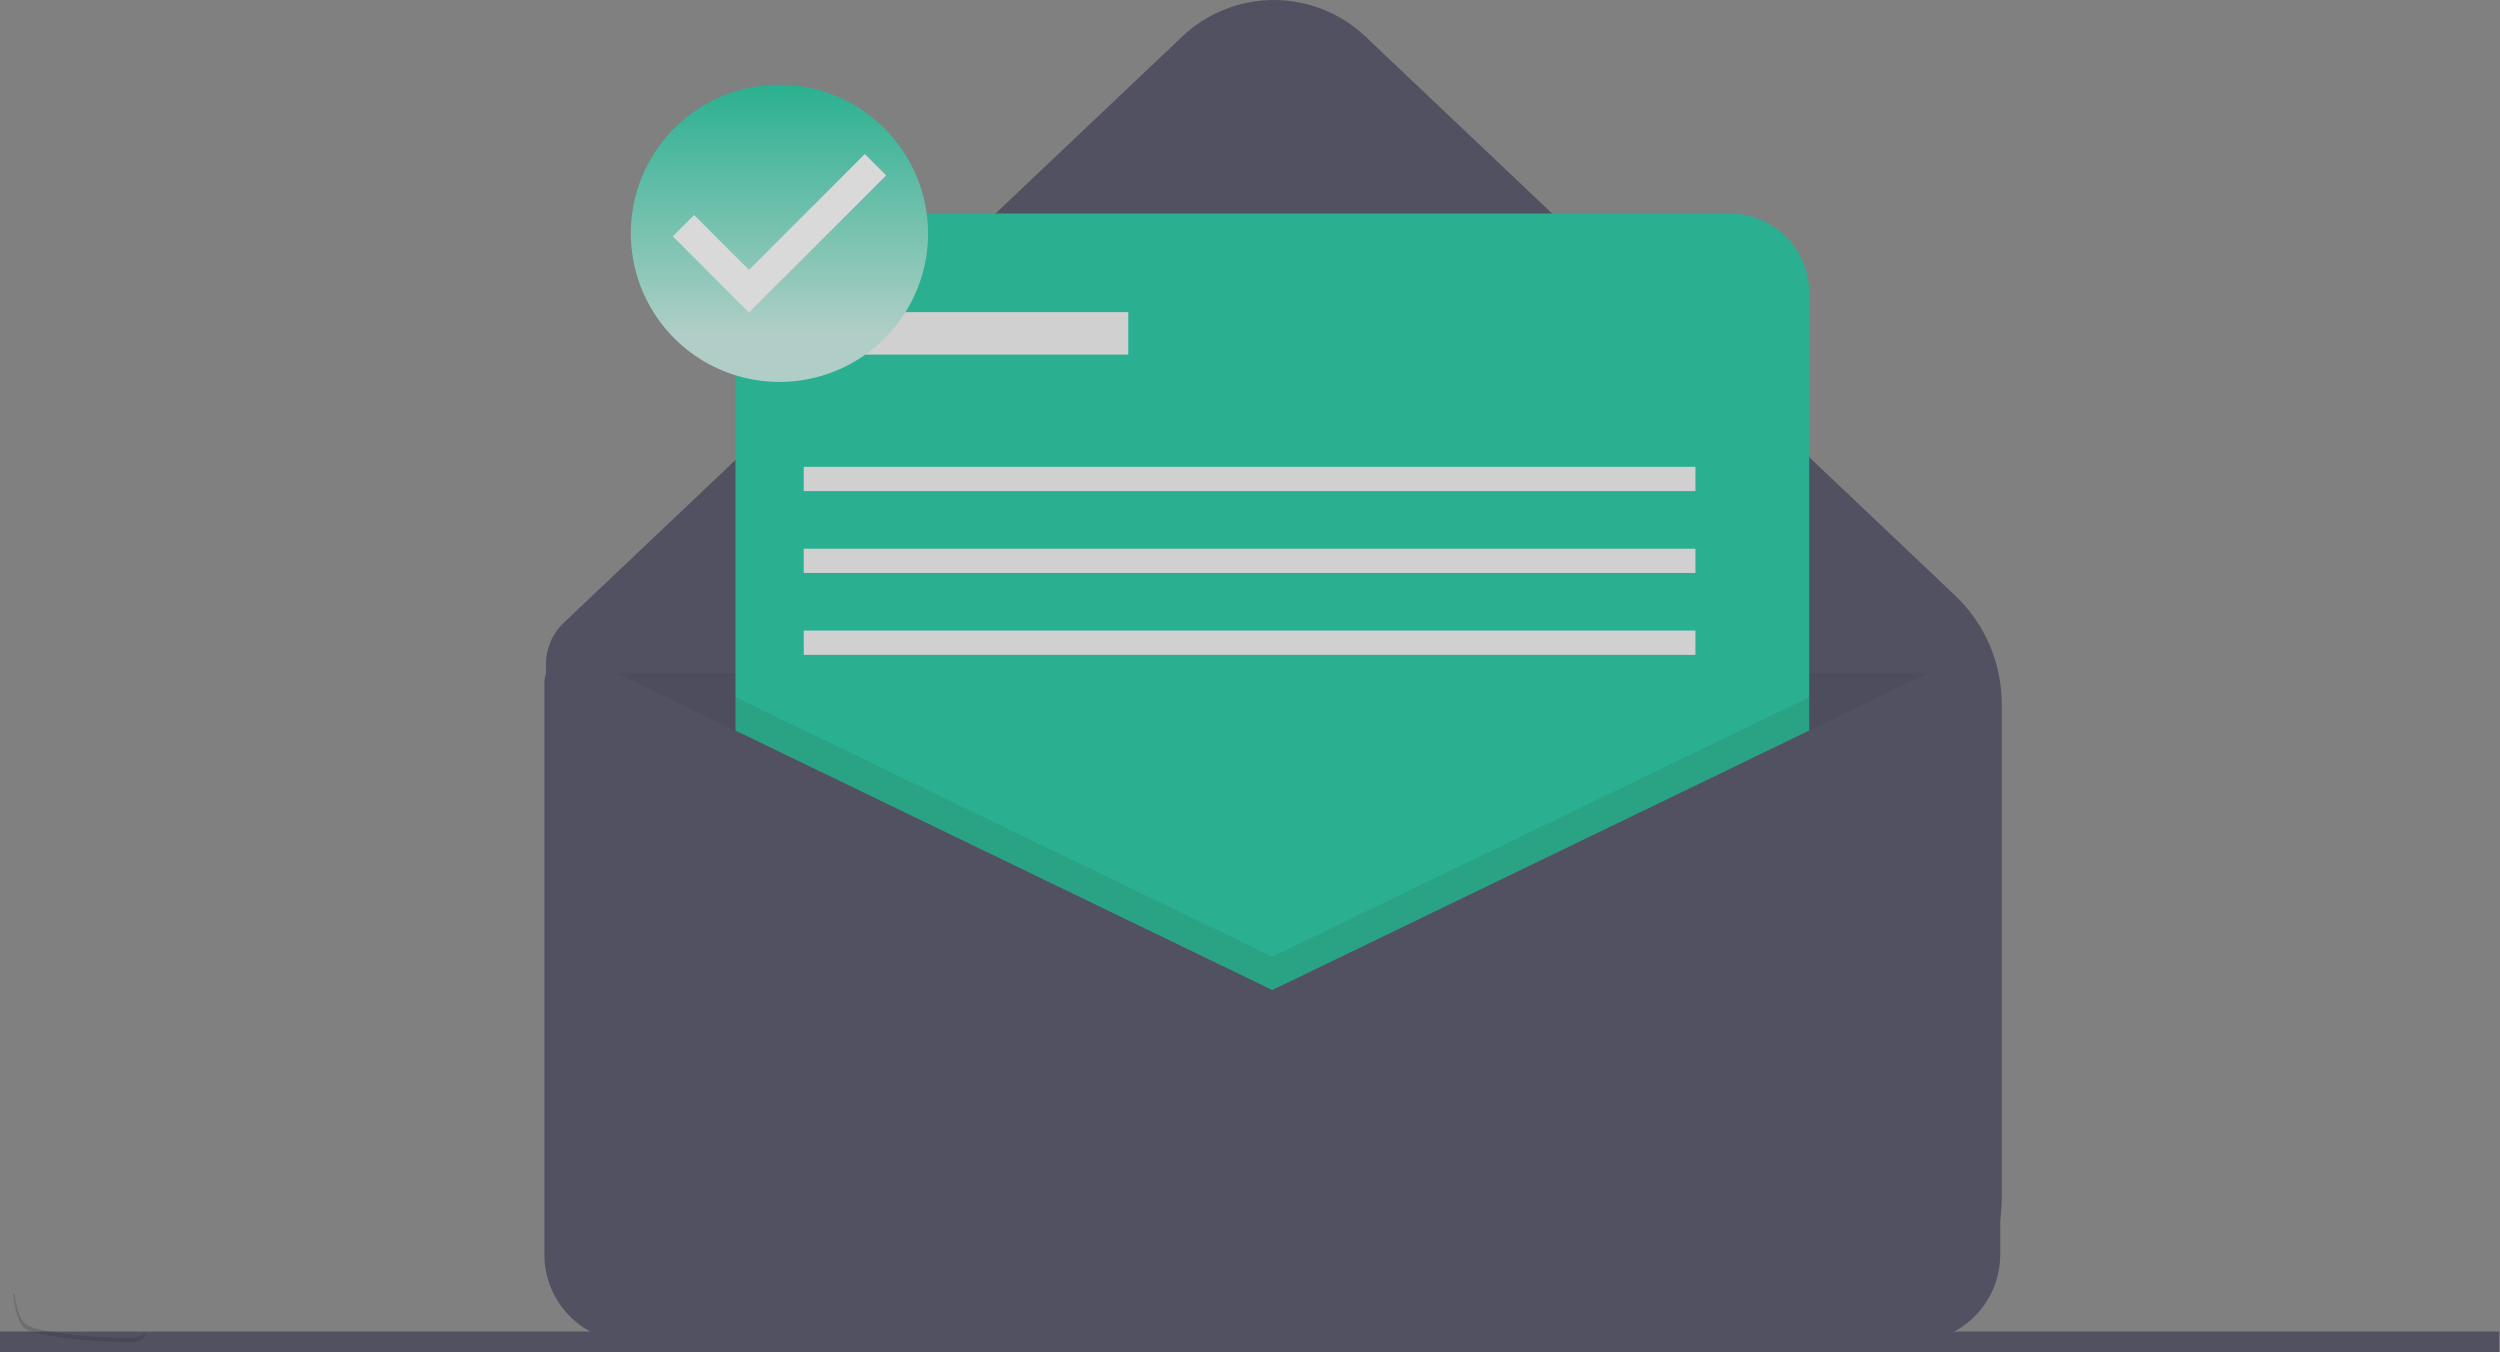 <svg width="122" height="66" viewBox="0 0 122 66" fill="none" xmlns="http://www.w3.org/2000/svg">
<rect x="0" y="0" width="122" height="66" fill="#808080" stroke="none"/>
<g opacity="0.7">
<path d="M90.642 65.556H33.683C31.816 65.556 30.024 64.814 28.703 63.493C27.383 62.172 26.641 60.381 26.641 58.513V32.417C26.641 32.038 26.718 31.663 26.867 31.315C27.017 30.967 27.236 30.653 27.511 30.392L57.694 1.782C58.901 0.638 60.5 0 62.163 0C63.826 0 65.425 0.638 66.632 1.782L95.409 29.06C96.128 29.742 96.701 30.562 97.092 31.472C97.483 32.382 97.685 33.363 97.685 34.353V58.513C97.685 59.438 97.503 60.353 97.149 61.208C96.795 62.062 96.276 62.839 95.622 63.493C94.968 64.147 94.192 64.666 93.338 65.019C92.483 65.373 91.567 65.556 90.642 65.556Z" fill="#3F3D56"/>
<path opacity="0.1" d="M26.641 32.846H97.093V61.303C97.093 62.431 96.645 63.513 95.847 64.31C95.05 65.108 93.968 65.556 92.84 65.556H30.893C29.765 65.556 28.684 65.108 27.886 64.31C27.089 63.513 26.641 62.431 26.641 61.303V32.846Z" fill="black"/>
<path d="M84.413 10.422H39.768C37.627 10.422 35.893 12.157 35.893 14.297V58.942C35.893 61.082 37.627 62.817 39.768 62.817H84.413C86.553 62.817 88.288 61.082 88.288 58.942V14.297C88.288 12.157 86.553 10.422 84.413 10.422Z" fill="#05C597"/>
<path opacity="0.1" d="M88.288 34.022V62.817H35.893V34.022L62.09 46.684L88.288 34.022Z" fill="black"/>
<path d="M62.089 48.313L28.521 32.089C28.313 31.988 28.084 31.942 27.854 31.955C27.623 31.968 27.4 32.039 27.205 32.161C27.009 32.284 26.848 32.454 26.737 32.656C26.625 32.858 26.566 33.084 26.566 33.315V61.23C26.566 61.788 26.676 62.341 26.89 62.857C27.104 63.373 27.417 63.842 27.812 64.237C28.207 64.632 28.676 64.945 29.192 65.159C29.708 65.372 30.261 65.482 30.819 65.482H93.358C93.917 65.482 94.47 65.372 94.986 65.159C95.502 64.945 95.97 64.632 96.365 64.237C96.76 63.842 97.073 63.373 97.287 62.857C97.501 62.341 97.611 61.788 97.611 61.23V33.793C97.611 33.512 97.54 33.235 97.403 32.989C97.267 32.743 97.07 32.535 96.832 32.385C96.594 32.236 96.321 32.149 96.04 32.134C95.759 32.118 95.479 32.175 95.226 32.297L62.089 48.313Z" fill="#3F3D56"/>
<path d="M55.059 15.232H40.406V17.305H55.059V15.232Z" fill="#F2F2F2"/>
<path d="M82.737 22.781H39.223V23.965H82.737V22.781Z" fill="#F2F2F2"/>
<path d="M82.737 26.777H39.223V27.961H82.737V26.777Z" fill="#F2F2F2"/>
<path d="M82.737 30.773H39.223V31.957H82.737V30.773Z" fill="#F2F2F2"/>
<path d="M0 65.481H121.96" stroke="#3F3D56" stroke-miterlimit="10"/>
<path opacity="0.2" d="M6.387 65.288C4.428 65.304 1.834 64.983 1.312 64.665C0.914 64.422 0.756 63.553 0.702 63.152C0.666 63.154 0.645 63.155 0.645 63.155C0.645 63.155 0.754 64.555 1.277 64.873C1.799 65.191 4.393 65.512 6.352 65.496C6.918 65.491 7.114 65.29 7.103 64.992C7.024 65.172 6.808 65.285 6.387 65.288Z" fill="black"/>
<path d="M38.037 17.327C41.389 17.327 44.105 14.605 44.105 11.247C44.105 7.89 41.389 5.168 38.037 5.168C34.686 5.168 31.969 7.89 31.969 11.247C31.969 14.605 34.686 17.327 38.037 17.327Z" fill="white"/>
<path d="M38.038 4.133C36.603 4.133 35.201 4.558 34.008 5.355C32.816 6.152 31.886 7.285 31.337 8.61C30.788 9.935 30.645 11.393 30.924 12.8C31.204 14.207 31.895 15.499 32.909 16.514C33.924 17.528 35.216 18.219 36.623 18.498C38.03 18.778 39.488 18.635 40.813 18.086C42.138 17.537 43.271 16.607 44.068 15.415C44.865 14.222 45.29 12.82 45.29 11.385C45.284 9.464 44.519 7.622 43.16 6.263C41.801 4.904 39.959 4.138 38.038 4.133ZM36.549 15.252L32.832 11.535L33.874 10.493L36.552 13.171L42.204 7.518L43.247 8.561L36.549 15.252L36.549 15.252Z" fill="url(#paint0_linear_239:11821)"/>
</g>
<defs>
<linearGradient id="paint0_linear_239:11821" x1="38.038" y1="4.133" x2="38.038" y2="18.638" gradientUnits="userSpaceOnUse">
<stop stop-color="#05C597"/>
<stop offset="0.844" stop-color="#C5F0E5"/>
</linearGradient>
</defs>
</svg>
